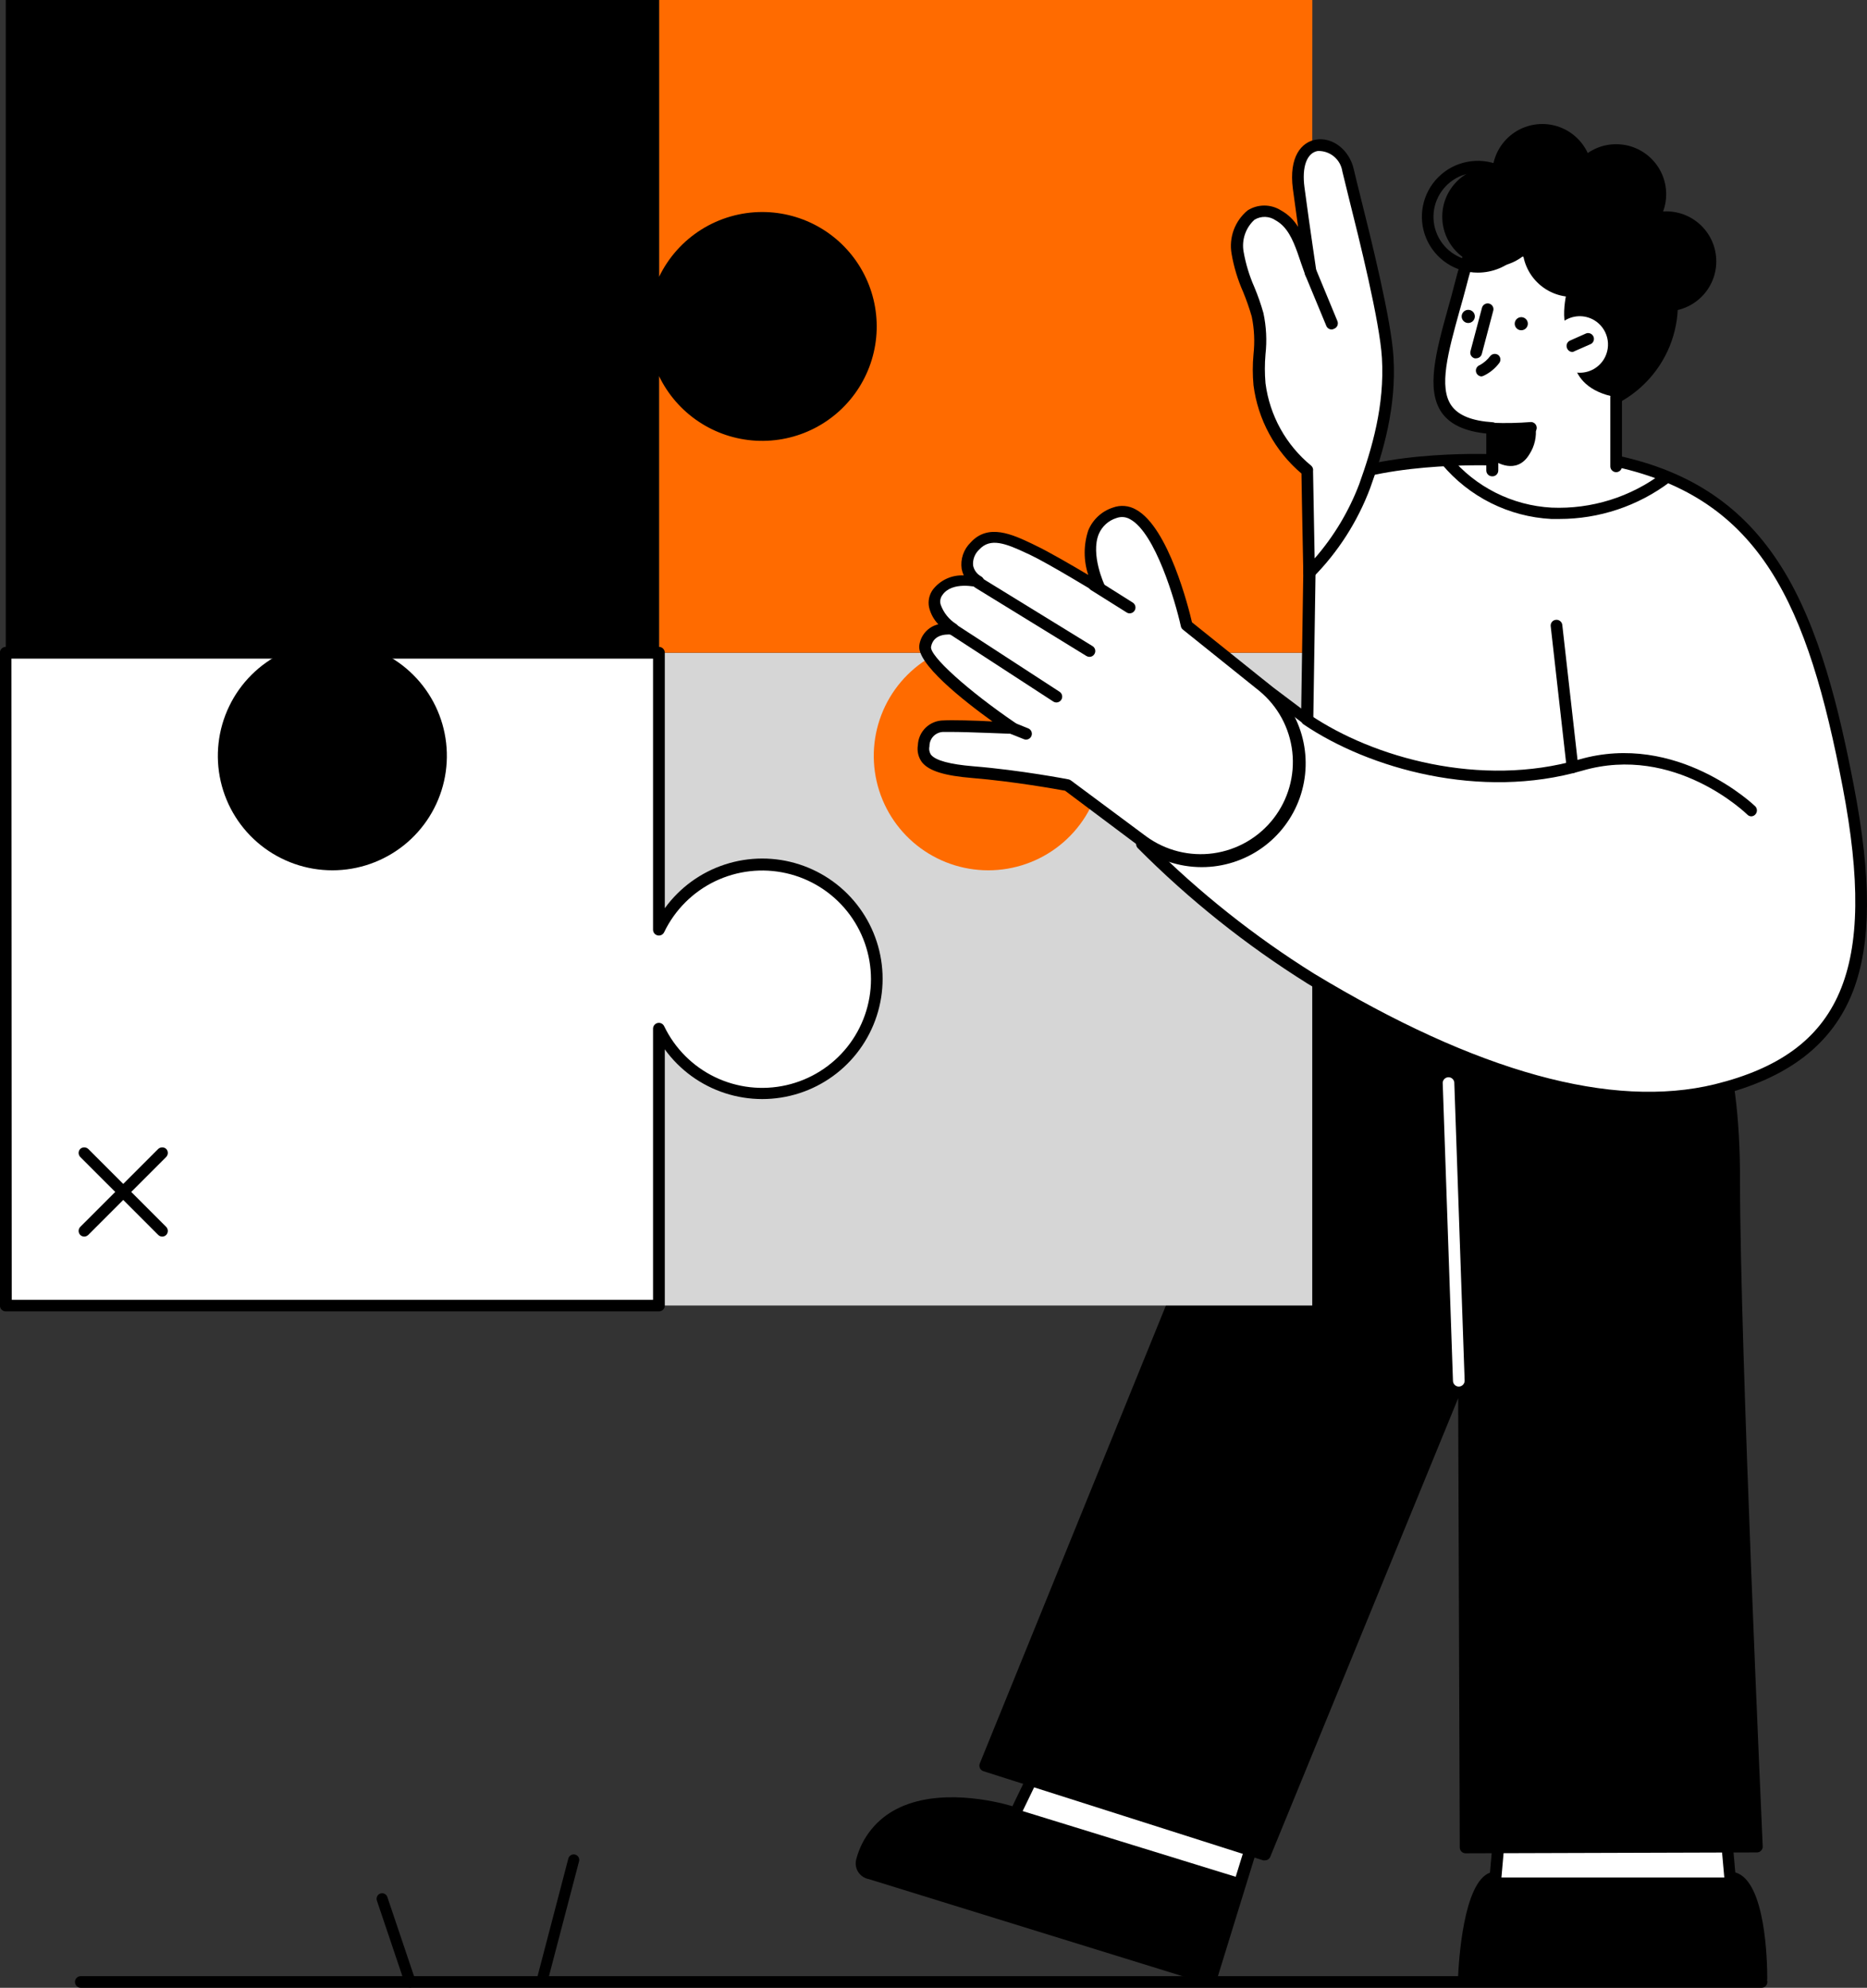 <?xml version="1.0" encoding="UTF-8"?> <svg xmlns="http://www.w3.org/2000/svg" width="140" height="149" viewBox="0 0 140 149" fill="none"><rect x="0" y="0" width="140" height="149" fill="#333333" stroke="none"/><g clip-path="url(#clip0_5588_12788)"><path d="M132.09 148.288C132.09 148.288 132.09 140.722 129.723 140.722L129.387 136.927H112.489L112.153 140.722C110.08 140.722 109.756 148.288 109.756 148.288H132.09Z" fill="white"></path><path d="M129.723 140.734H112.142C110.068 140.734 109.745 148.3 109.745 148.3H132.066C132.066 148.3 132.09 140.734 129.723 140.734Z" fill="black"></path><path d="M94.416 136.478L90.76 148.3L65.251 140.441C65.139 140.422 65.033 140.379 64.939 140.316C64.845 140.253 64.765 140.17 64.706 140.074C64.646 139.978 64.608 139.87 64.594 139.758C64.579 139.645 64.589 139.531 64.622 139.423C66.647 132.749 76.121 135.915 76.121 135.915L78.266 131.486L94.416 136.478Z" fill="white"></path><path d="M90.761 148.737H90.635L65.149 140.854C64.98 140.823 64.82 140.756 64.679 140.658C64.538 140.56 64.42 140.433 64.332 140.286C64.245 140.138 64.19 139.974 64.172 139.803C64.154 139.633 64.172 139.46 64.226 139.297C64.441 138.507 64.818 137.771 65.334 137.135C65.85 136.499 66.493 135.977 67.223 135.604C70.351 133.988 74.635 135.006 75.918 135.389L77.895 131.295C77.942 131.202 78.019 131.128 78.114 131.086C78.21 131.045 78.317 131.038 78.416 131.067L94.596 136.059C94.651 136.076 94.703 136.104 94.747 136.141C94.791 136.178 94.828 136.223 94.855 136.275C94.882 136.326 94.898 136.382 94.903 136.439C94.908 136.497 94.901 136.555 94.883 136.61L91.234 148.431C91.203 148.529 91.138 148.613 91.052 148.669C90.966 148.724 90.863 148.748 90.761 148.737ZM71.327 135.604C70.039 135.566 68.76 135.832 67.594 136.382C66.972 136.705 66.423 137.153 65.983 137.698C65.542 138.243 65.22 138.873 65.035 139.549C64.952 139.842 65.215 139.968 65.377 140.022L90.473 147.755L93.871 136.765L78.494 132.013L76.517 136.101C76.47 136.197 76.39 136.272 76.293 136.314C76.195 136.356 76.085 136.361 75.984 136.328C74.474 135.868 72.906 135.624 71.327 135.604Z" fill="black"></path><path d="M90.76 148.288L65.251 140.429C65.139 140.41 65.033 140.367 64.939 140.304C64.845 140.241 64.765 140.158 64.706 140.062C64.646 139.966 64.608 139.858 64.594 139.746C64.579 139.633 64.589 139.519 64.622 139.411C66.647 132.737 76.121 135.903 76.121 135.903L76.259 135.622L93.073 140.806L90.76 148.288Z" fill="black"></path><path d="M131.755 138.465C131.755 138.465 130.023 101.019 130.047 88.527C130.047 82.859 129.358 73.899 124.234 71.612L97.934 72.456L73.886 132.312L94.86 138.998L109.781 102.582L109.912 138.453L131.755 138.465Z" fill="black"></path><path d="M94.854 139.447C94.81 139.456 94.765 139.456 94.722 139.447L73.748 132.767C73.689 132.749 73.634 132.718 73.588 132.677C73.541 132.636 73.503 132.585 73.478 132.529C73.452 132.472 73.439 132.411 73.439 132.348C73.44 132.286 73.453 132.225 73.479 132.168L97.814 72.312C97.845 72.234 97.898 72.166 97.968 72.117C98.037 72.068 98.119 72.04 98.203 72.037L124.216 71.193C124.282 71.193 124.347 71.205 124.408 71.229C128.459 73.025 130.502 78.866 130.478 88.551C130.478 100.87 132.168 138.022 132.18 138.399C132.184 138.458 132.175 138.516 132.154 138.571C132.134 138.626 132.101 138.675 132.06 138.717C132.021 138.761 131.973 138.796 131.92 138.82C131.866 138.843 131.807 138.855 131.749 138.854L109.9 138.92C109.784 138.92 109.673 138.874 109.591 138.792C109.509 138.71 109.463 138.599 109.463 138.483L109.343 104.808L95.249 139.189C95.215 139.266 95.16 139.331 95.09 139.377C95.019 139.423 94.937 139.447 94.854 139.447ZM74.48 132.055L94.614 138.471L109.385 102.432C109.421 102.337 109.49 102.259 109.579 102.211C109.668 102.162 109.771 102.147 109.87 102.168C109.97 102.187 110.06 102.239 110.124 102.317C110.189 102.395 110.224 102.492 110.224 102.593L110.35 138.028L131.323 137.962C131.131 133.659 129.615 100.127 129.639 88.527C129.639 79.429 127.776 73.737 124.18 72.049L98.521 72.869L74.48 132.055Z" fill="black"></path><path d="M132.09 149H6.058C5.942 149 5.831 148.954 5.749 148.872C5.667 148.79 5.621 148.679 5.621 148.563C5.621 148.447 5.667 148.336 5.749 148.254C5.831 148.172 5.942 148.126 6.058 148.126H132.09C132.147 148.126 132.204 148.138 132.257 148.159C132.31 148.181 132.359 148.214 132.399 148.254C132.44 148.295 132.472 148.343 132.494 148.396C132.516 148.449 132.527 148.506 132.527 148.563C132.527 148.621 132.516 148.677 132.494 148.73C132.472 148.783 132.44 148.832 132.399 148.872C132.359 148.913 132.31 148.945 132.257 148.967C132.204 148.989 132.147 149 132.09 149Z" fill="black"></path><path d="M30.759 148.982C30.672 148.981 30.587 148.952 30.516 148.901C30.445 148.849 30.392 148.777 30.364 148.695L28.26 142.458C28.243 142.406 28.236 142.352 28.24 142.298C28.244 142.243 28.258 142.19 28.282 142.142C28.306 142.093 28.34 142.05 28.381 142.014C28.422 141.978 28.469 141.951 28.521 141.934C28.573 141.917 28.627 141.91 28.681 141.913C28.735 141.917 28.788 141.931 28.837 141.956C28.886 141.98 28.929 142.013 28.965 142.054C29.001 142.095 29.028 142.143 29.045 142.194L31.149 148.431C31.167 148.483 31.176 148.537 31.173 148.592C31.17 148.647 31.156 148.7 31.132 148.749C31.108 148.799 31.074 148.842 31.033 148.878C30.991 148.914 30.943 148.941 30.891 148.958C30.848 148.972 30.804 148.98 30.759 148.982Z" fill="black"></path><path d="M40.688 148.695C40.655 148.7 40.62 148.7 40.587 148.695C40.534 148.681 40.484 148.658 40.441 148.625C40.398 148.593 40.361 148.552 40.334 148.505C40.306 148.458 40.289 148.406 40.282 148.353C40.275 148.299 40.279 148.244 40.293 148.192L42.618 139.309C42.632 139.256 42.656 139.207 42.689 139.163C42.723 139.12 42.764 139.084 42.811 139.056C42.859 139.029 42.911 139.012 42.965 139.005C43.02 138.998 43.075 139.001 43.127 139.016C43.18 139.029 43.23 139.053 43.273 139.085C43.316 139.118 43.353 139.159 43.38 139.206C43.407 139.252 43.425 139.304 43.432 139.358C43.439 139.412 43.435 139.466 43.421 139.519L41.09 148.413C41.063 148.497 41.009 148.57 40.936 148.621C40.864 148.672 40.777 148.698 40.688 148.695Z" fill="black"></path><path d="M109.391 103.934C109.277 103.934 109.167 103.89 109.086 103.811C109.004 103.731 108.957 103.623 108.953 103.509L108.186 81.249C108.177 81.188 108.181 81.126 108.198 81.067C108.215 81.007 108.244 80.952 108.283 80.905C108.322 80.858 108.371 80.82 108.427 80.793C108.482 80.766 108.543 80.75 108.604 80.748C108.666 80.746 108.727 80.757 108.784 80.78C108.841 80.803 108.892 80.838 108.935 80.883C108.978 80.927 109.01 80.98 109.031 81.038C109.052 81.096 109.06 81.157 109.055 81.219L109.828 103.479C109.832 103.596 109.789 103.709 109.709 103.794C109.629 103.879 109.519 103.93 109.403 103.934H109.391Z" fill="white"></path><path d="M98.401 48.932H49.419V97.859H98.401V48.932Z" fill="#D6D6D6"></path><path d="M98.407 0H49.419V48.926H70.393C68.638 49.768 67.221 51.179 66.375 52.93C65.529 54.681 65.303 56.667 65.735 58.562C66.167 60.458 67.23 62.151 68.752 63.364C70.273 64.576 72.162 65.237 74.108 65.237C76.054 65.237 77.943 64.576 79.464 63.364C80.986 62.151 82.049 60.458 82.481 58.562C82.913 56.667 82.687 54.681 81.841 52.93C80.995 51.179 79.578 49.768 77.823 48.926H98.383L98.407 0Z" fill="#FF6B00"></path><path d="M57.161 64.818C55.543 64.818 53.958 65.275 52.588 66.136C51.218 66.997 50.12 68.227 49.419 69.685V48.926H0.432V97.853H49.413V77.107C50.078 78.489 51.101 79.668 52.376 80.522C53.651 81.375 55.132 81.872 56.665 81.959C58.197 82.047 59.725 81.722 61.09 81.02C62.454 80.317 63.605 79.262 64.423 77.964C65.24 76.666 65.695 75.174 65.739 73.641C65.782 72.108 65.414 70.592 64.672 69.249C63.93 67.907 62.842 66.788 61.52 66.009C60.198 65.23 58.691 64.818 57.156 64.818H57.161Z" fill="white"></path><path d="M49.419 98.296H0.432C0.374 98.297 0.317 98.286 0.263 98.264C0.21 98.243 0.161 98.21 0.12 98.17C0.08 98.129 0.047 98.08 0.026 98.027C0.004 97.974 -0.007 97.916 -0.006 97.859V48.926C-0.006 48.811 0.04 48.699 0.122 48.617C0.204 48.535 0.316 48.489 0.432 48.489H49.413C49.529 48.489 49.641 48.535 49.723 48.617C49.805 48.699 49.851 48.811 49.851 48.926V68.08C50.969 66.538 52.548 65.389 54.361 64.799C56.174 64.208 58.128 64.206 59.942 64.794C61.756 65.381 63.337 66.527 64.458 68.068C65.58 69.608 66.184 71.464 66.184 73.369C66.184 75.273 65.58 77.129 64.458 78.67C63.337 80.21 61.756 81.356 59.942 81.944C58.128 82.531 56.174 82.529 54.361 81.939C52.548 81.348 50.969 80.2 49.851 78.657V97.811C49.858 97.872 49.851 97.933 49.833 97.992C49.814 98.05 49.784 98.103 49.743 98.149C49.702 98.195 49.652 98.231 49.597 98.257C49.541 98.282 49.48 98.295 49.419 98.296ZM0.881 97.428H48.97V77.107C48.97 77.008 49.004 76.911 49.066 76.834C49.129 76.757 49.215 76.703 49.312 76.681C49.409 76.66 49.51 76.672 49.6 76.715C49.689 76.759 49.76 76.832 49.803 76.921C50.602 78.586 51.944 79.931 53.609 80.734C55.274 81.537 57.162 81.752 58.965 81.342C60.768 80.933 62.378 79.924 63.531 78.481C64.684 77.037 65.312 75.245 65.312 73.399C65.312 71.552 64.684 69.76 63.531 68.317C62.378 66.874 60.768 65.864 58.965 65.455C57.162 65.046 55.274 65.26 53.609 66.063C51.944 66.867 50.602 68.211 49.803 69.876C49.76 69.966 49.688 70.039 49.598 70.083C49.508 70.126 49.406 70.138 49.309 70.115C49.212 70.093 49.125 70.038 49.063 69.96C49.002 69.881 48.969 69.784 48.97 69.685V49.369H0.857L0.881 97.428Z" fill="black"></path><path d="M57.161 15.892C55.543 15.892 53.958 16.349 52.588 17.209C51.218 18.07 50.12 19.301 49.419 20.758V0H0.432V48.926H21.207C19.452 49.768 18.036 51.179 17.19 52.93C16.343 54.681 16.118 56.667 16.549 58.562C16.981 60.458 18.045 62.151 19.566 63.364C21.088 64.576 22.976 65.237 24.923 65.237C26.869 65.237 28.757 64.576 30.279 63.364C31.8 62.151 32.864 60.458 33.295 58.562C33.727 56.667 33.502 54.681 32.656 52.93C31.809 51.179 30.393 49.768 28.638 48.926H49.413V28.18C50.078 29.563 51.101 30.742 52.376 31.595C53.651 32.449 55.132 32.945 56.665 33.033C58.197 33.12 59.725 32.796 61.09 32.093C62.454 31.391 63.605 30.335 64.423 29.038C65.24 27.74 65.695 26.247 65.739 24.714C65.782 23.182 65.414 21.665 64.672 20.323C63.93 18.981 62.842 17.862 61.52 17.082C60.198 16.303 58.691 15.892 57.156 15.892H57.161Z" fill="black"></path><path d="M97.999 53.942L98.257 36.931C102.482 34.07 111.896 34.459 111.896 34.459L121.19 34.555C132.623 37.057 136.021 45.664 138.568 58.928C141.025 71.666 139.317 79.076 128.686 81.674C119.356 83.972 107.911 79.142 98.281 73.324C93.683 70.452 89.434 67.058 85.619 63.208L94.188 51.057L97.999 53.942Z" fill="white"></path><path d="M116.923 38.901H116.324C114.749 38.818 113.208 38.411 111.798 37.707C110.388 37.002 109.138 36.015 108.126 34.806C108.057 34.72 108.023 34.61 108.03 34.499C108.038 34.388 108.087 34.284 108.168 34.208C108.254 34.136 108.365 34.1 108.476 34.108C108.588 34.115 108.693 34.166 108.768 34.25C109.702 35.368 110.856 36.283 112.159 36.937C113.462 37.591 114.886 37.97 116.342 38.051C119.342 38.179 122.293 37.256 124.683 35.441C124.729 35.403 124.782 35.375 124.839 35.358C124.896 35.342 124.956 35.337 125.015 35.344C125.074 35.351 125.13 35.37 125.182 35.4C125.233 35.429 125.278 35.469 125.313 35.517C125.349 35.564 125.374 35.619 125.388 35.676C125.402 35.734 125.403 35.794 125.393 35.852C125.383 35.911 125.361 35.966 125.329 36.016C125.296 36.066 125.254 36.108 125.205 36.141C122.818 37.935 119.91 38.904 116.923 38.901Z" fill="black"></path><path d="M12.177 92.693C12.119 92.694 12.062 92.683 12.008 92.662C11.955 92.64 11.906 92.608 11.865 92.568L6.016 86.72C5.939 86.639 5.896 86.532 5.896 86.42C5.896 86.309 5.939 86.201 6.016 86.121C6.098 86.046 6.205 86.005 6.316 86.005C6.427 86.005 6.534 86.046 6.616 86.121L12.464 91.969C12.542 92.049 12.585 92.157 12.585 92.268C12.585 92.38 12.542 92.487 12.464 92.568C12.387 92.644 12.285 92.688 12.177 92.693Z" fill="black"></path><path d="M6.322 92.693C6.208 92.693 6.098 92.648 6.016 92.568C5.939 92.487 5.896 92.38 5.896 92.268C5.896 92.157 5.939 92.049 6.016 91.969L11.865 86.121C11.947 86.046 12.054 86.005 12.165 86.005C12.276 86.005 12.383 86.046 12.464 86.121C12.542 86.201 12.585 86.309 12.585 86.42C12.585 86.532 12.542 86.639 12.464 86.72L6.616 92.568C6.537 92.644 6.432 92.689 6.322 92.693Z" fill="black"></path><path d="M123.629 82.721C116.54 82.721 107.976 79.728 98.071 73.743C93.442 70.851 89.161 67.437 85.313 63.567C85.244 63.494 85.202 63.4 85.194 63.299C85.186 63.199 85.214 63.099 85.271 63.017L93.84 50.866C93.875 50.818 93.919 50.778 93.969 50.747C94.02 50.716 94.076 50.695 94.134 50.686C94.192 50.678 94.251 50.68 94.307 50.695C94.364 50.709 94.417 50.735 94.464 50.77L97.574 53.11L97.819 36.949C97.823 36.88 97.841 36.812 97.875 36.751C97.908 36.69 97.955 36.637 98.011 36.596C102.308 33.687 111.524 34.028 111.913 34.046L121.196 34.148H121.286C126.852 35.345 130.765 38.015 133.582 42.492C136.464 47.059 137.938 53.332 139.005 58.862C140.347 65.8 140.329 70.696 138.957 74.281C137.423 78.262 134.103 80.83 128.77 82.141C127.085 82.537 125.359 82.732 123.629 82.721ZM86.2 63.184C89.925 66.899 94.058 70.182 98.52 72.971C110.769 80.375 120.89 83.146 128.59 81.273C138.106 78.926 140.791 72.689 138.178 59.006C135.565 45.323 132.036 37.386 121.172 34.992L111.919 34.89C111.818 34.89 102.865 34.561 98.736 37.171L98.479 53.93C98.475 54.01 98.451 54.088 98.408 54.155C98.365 54.223 98.304 54.277 98.233 54.313C98.16 54.349 98.08 54.363 97.999 54.356C97.919 54.348 97.842 54.319 97.777 54.272L94.338 51.686L86.2 63.184Z" fill="black"></path><path d="M123.357 28.726C126.643 25.445 126.643 20.123 123.357 16.842C120.072 13.56 114.744 13.56 111.459 16.842C108.173 20.123 108.173 25.445 111.459 28.726C114.744 32.008 120.071 32.008 123.357 28.726Z" fill="black"></path><path d="M121.19 35.405V29.773C116.995 29.006 118.026 25.475 118.026 25.475C116.827 24.541 117.367 22.147 117.732 20.932C117.76 20.843 117.768 20.749 117.756 20.656C117.744 20.564 117.712 20.475 117.663 20.396C117.613 20.317 117.547 20.25 117.469 20.198C117.391 20.147 117.303 20.114 117.211 20.1C113.651 19.501 110.751 17.023 109.936 19.86C109.756 20.459 109.726 20.573 109.523 21.345C107.994 27.169 105.987 31.724 111.919 32.119V35.291L121.19 35.405Z" fill="white"></path><path d="M111.889 35.704C111.773 35.704 111.662 35.658 111.58 35.576C111.498 35.494 111.452 35.383 111.452 35.267V32.496C109.834 32.328 108.737 31.814 108.108 30.928C106.91 29.204 107.671 26.367 108.588 23.087C108.755 22.488 108.929 21.854 109.091 21.219C109.253 20.585 109.313 20.411 109.42 20.022L109.51 19.705C109.594 19.435 110.026 18.095 110.745 17.735C110.797 17.707 110.854 17.69 110.913 17.684C110.972 17.679 111.031 17.686 111.087 17.704C111.144 17.723 111.195 17.753 111.239 17.792C111.284 17.831 111.319 17.879 111.344 17.933C111.372 17.985 111.389 18.041 111.394 18.1C111.4 18.158 111.393 18.217 111.375 18.273C111.357 18.329 111.328 18.38 111.29 18.425C111.252 18.469 111.205 18.506 111.152 18.532C110.766 18.929 110.495 19.423 110.367 19.962L110.277 20.273C110.17 20.639 110.116 20.818 109.96 21.434C109.804 22.051 109.612 22.703 109.444 23.308C108.593 26.379 107.856 29.03 108.845 30.413C109.367 31.143 110.379 31.55 111.943 31.652C112.054 31.661 112.156 31.711 112.232 31.792C112.307 31.872 112.35 31.979 112.351 32.089V35.261C112.352 35.321 112.34 35.381 112.317 35.436C112.294 35.492 112.26 35.541 112.216 35.583C112.173 35.625 112.122 35.657 112.065 35.678C112.009 35.699 111.949 35.708 111.889 35.704Z" fill="black"></path><path d="M121.19 35.393C121.074 35.393 120.963 35.347 120.881 35.265C120.799 35.183 120.752 35.072 120.752 34.956V29.773C120.752 29.657 120.799 29.546 120.881 29.463C120.963 29.382 121.074 29.336 121.19 29.336C121.306 29.336 121.417 29.382 121.499 29.463C121.581 29.546 121.627 29.657 121.627 29.773V34.974C121.623 35.087 121.575 35.193 121.493 35.271C121.411 35.349 121.303 35.393 121.19 35.393Z" fill="black"></path><path d="M110.691 26.858C110.653 26.864 110.615 26.864 110.577 26.858C110.465 26.828 110.37 26.755 110.311 26.655C110.253 26.556 110.236 26.437 110.266 26.325L111.129 23.069C111.159 22.956 111.233 22.861 111.334 22.802C111.435 22.744 111.555 22.728 111.668 22.757C111.723 22.772 111.775 22.797 111.82 22.832C111.866 22.867 111.904 22.91 111.932 22.96C111.961 23.009 111.979 23.064 111.986 23.121C111.993 23.177 111.989 23.235 111.973 23.29L111.111 26.552C111.082 26.641 111.025 26.718 110.95 26.773C110.875 26.827 110.784 26.857 110.691 26.858Z" fill="black"></path><path d="M110.59 23.787C110.57 23.917 110.5 24.034 110.395 24.113C110.289 24.191 110.156 24.225 110.026 24.206C109.962 24.196 109.9 24.174 109.845 24.141C109.789 24.108 109.741 24.064 109.702 24.012C109.663 23.96 109.635 23.901 109.619 23.838C109.604 23.776 109.6 23.71 109.61 23.646C109.619 23.582 109.641 23.52 109.674 23.465C109.708 23.409 109.752 23.361 109.804 23.322C109.856 23.284 109.915 23.256 109.978 23.24C110.041 23.224 110.106 23.221 110.17 23.23C110.234 23.239 110.296 23.26 110.352 23.293C110.408 23.326 110.457 23.369 110.496 23.421C110.535 23.473 110.563 23.532 110.579 23.595C110.595 23.657 110.599 23.723 110.59 23.787Z" fill="black"></path><path d="M120.279 26.911C120.064 27.271 119.746 27.558 119.367 27.737C118.988 27.916 118.564 27.979 118.149 27.917C117.734 27.856 117.347 27.673 117.036 27.392C116.725 27.11 116.505 26.744 116.403 26.337C116.301 25.931 116.321 25.503 116.462 25.109C116.603 24.714 116.858 24.37 117.195 24.121C117.532 23.871 117.935 23.726 118.354 23.705C118.772 23.684 119.188 23.788 119.548 24.002C120.031 24.292 120.378 24.761 120.515 25.306C120.652 25.851 120.567 26.428 120.279 26.911Z" fill="white"></path><path d="M117.918 26.385C117.833 26.384 117.75 26.359 117.678 26.312C117.607 26.265 117.551 26.199 117.516 26.121C117.49 26.067 117.475 26.009 117.472 25.948C117.469 25.889 117.478 25.828 117.5 25.772C117.521 25.716 117.554 25.665 117.596 25.622C117.638 25.579 117.688 25.545 117.744 25.523L118.943 24.99C119.046 24.954 119.16 24.958 119.26 25.002C119.361 25.045 119.442 25.125 119.486 25.226C119.531 25.326 119.536 25.439 119.501 25.543C119.466 25.647 119.393 25.733 119.296 25.786L118.068 26.325C118.022 26.354 117.971 26.374 117.918 26.385Z" fill="black"></path><path d="M114.562 24.331C114.553 24.396 114.532 24.457 114.499 24.513C114.466 24.569 114.423 24.618 114.371 24.657C114.319 24.696 114.26 24.724 114.197 24.74C114.134 24.756 114.069 24.76 114.005 24.75C113.909 24.737 113.819 24.695 113.747 24.63C113.675 24.565 113.623 24.48 113.599 24.387C113.575 24.293 113.58 24.194 113.612 24.102C113.644 24.011 113.702 23.931 113.78 23.873C113.857 23.814 113.95 23.78 114.047 23.775C114.144 23.769 114.24 23.792 114.324 23.841C114.408 23.891 114.475 23.963 114.518 24.05C114.56 24.138 114.575 24.235 114.562 24.331Z" fill="black"></path><path d="M104.063 26.81C103.854 23.344 101.523 14.683 101.067 12.761C100.468 10.229 96.801 9.822 97.37 14.108C97.801 17.4 98.275 20.489 98.275 20.489C98.071 19.89 97.867 19.34 97.676 18.771C97.31 17.753 96.855 16.688 95.878 16.155C93.793 15.042 92.57 17.119 92.822 18.974C93.043 20.608 93.906 22.045 94.32 23.619C94.775 25.349 94.26 27.073 94.47 28.821C94.798 31.357 96.084 33.672 98.065 35.291C98.065 35.321 98.209 42.947 98.209 42.947C100.027 41.091 101.443 38.88 102.368 36.452C103.284 33.789 104.279 30.479 104.063 26.81Z" fill="white"></path><path d="M98.167 43.384C98.109 43.384 98.052 43.372 97.999 43.348C97.921 43.315 97.853 43.261 97.806 43.191C97.758 43.12 97.731 43.038 97.73 42.953C97.628 37.769 97.598 36.075 97.592 35.495C95.608 33.813 94.326 31.452 93.996 28.875C93.924 28.104 93.924 27.329 93.996 26.558C94.1 25.615 94.056 24.662 93.865 23.733C93.683 23.103 93.467 22.484 93.217 21.878C92.814 20.969 92.523 20.014 92.354 19.034C92.247 18.433 92.302 17.814 92.512 17.241C92.723 16.668 93.082 16.161 93.553 15.772C93.927 15.534 94.362 15.408 94.805 15.408C95.249 15.408 95.683 15.534 96.058 15.772C96.588 16.064 97.031 16.492 97.34 17.011C97.22 16.131 97.082 15.162 96.951 14.174C96.627 11.72 97.616 10.654 98.652 10.469C99.905 10.241 101.181 11.229 101.511 12.672C101.595 13.049 101.762 13.707 101.966 14.533C102.793 17.837 104.333 23.978 104.495 26.786C104.717 30.521 103.734 33.843 102.739 36.602C101.798 39.099 100.343 41.371 98.467 43.27C98.385 43.345 98.278 43.386 98.167 43.384ZM98.461 35.309C98.461 35.555 98.539 39.451 98.581 41.858C100.013 40.218 101.143 38.337 101.918 36.303C102.877 33.627 103.836 30.407 103.626 26.834C103.464 24.104 101.942 18.011 101.121 14.737C100.912 13.905 100.75 13.246 100.66 12.857C100.596 12.417 100.372 12.017 100.03 11.732C99.688 11.448 99.253 11.301 98.808 11.319C97.993 11.463 97.61 12.516 97.82 14.054C98.251 17.299 98.724 20.393 98.724 20.423C98.736 20.528 98.709 20.633 98.65 20.72C98.59 20.806 98.501 20.868 98.398 20.895C98.296 20.921 98.188 20.909 98.094 20.862C98 20.815 97.926 20.736 97.885 20.638C97.676 20.04 97.472 19.483 97.286 18.915C96.939 17.969 96.531 16.999 95.662 16.52C95.43 16.358 95.155 16.268 94.872 16.259C94.589 16.25 94.31 16.325 94.068 16.472C93.741 16.77 93.495 17.146 93.353 17.565C93.21 17.983 93.176 18.431 93.253 18.867C93.413 19.778 93.683 20.666 94.056 21.512C94.323 22.148 94.551 22.8 94.739 23.464C94.957 24.48 95.01 25.525 94.895 26.558C94.832 27.279 94.832 28.004 94.895 28.725C95.207 31.147 96.433 33.359 98.323 34.908C98.379 34.958 98.42 35.02 98.445 35.091C98.469 35.161 98.474 35.236 98.461 35.309Z" fill="black"></path><path d="M99.863 24.697C99.776 24.698 99.69 24.673 99.618 24.625C99.545 24.577 99.488 24.508 99.456 24.427L97.891 20.656C97.865 20.602 97.85 20.543 97.847 20.483C97.845 20.422 97.855 20.362 97.877 20.306C97.899 20.25 97.932 20.199 97.975 20.156C98.018 20.113 98.069 20.08 98.125 20.058C98.18 20.032 98.239 20.018 98.299 20.016C98.359 20.014 98.419 20.024 98.475 20.046C98.531 20.068 98.582 20.101 98.625 20.143C98.668 20.185 98.702 20.236 98.725 20.291L100.288 24.068C100.332 24.175 100.332 24.294 100.289 24.401C100.245 24.507 100.161 24.592 100.055 24.637C99.996 24.672 99.931 24.692 99.863 24.697Z" fill="black"></path><path d="M112.675 32.562C112.363 32.562 112.076 32.562 111.848 32.562C111.733 32.548 111.627 32.49 111.556 32.399C111.484 32.308 111.451 32.192 111.464 32.077C111.47 32.02 111.487 31.965 111.515 31.915C111.542 31.865 111.579 31.821 111.624 31.785C111.669 31.75 111.72 31.723 111.775 31.708C111.83 31.692 111.887 31.687 111.944 31.694C112.897 31.73 113.851 31.71 114.802 31.634C114.911 31.636 115.016 31.678 115.096 31.753C115.175 31.827 115.224 31.929 115.232 32.038C115.241 32.147 115.208 32.255 115.14 32.341C115.073 32.426 114.976 32.484 114.868 32.502C114.802 32.478 113.634 32.562 112.675 32.562Z" fill="black"></path><path d="M112.093 34.561C112.093 34.561 113.717 35.674 114.688 34.046C115.077 33.443 115.24 32.723 115.149 32.011L111.896 32.071L112.093 34.561Z" fill="black"></path><path d="M111.099 28.216C110.996 28.214 110.898 28.175 110.821 28.108C110.744 28.04 110.693 27.948 110.677 27.846C110.661 27.745 110.682 27.641 110.735 27.554C110.788 27.466 110.87 27.4 110.967 27.366C111.274 27.197 111.541 26.964 111.752 26.684C111.824 26.599 111.926 26.544 112.037 26.53C112.148 26.517 112.261 26.546 112.351 26.612C112.438 26.683 112.494 26.785 112.507 26.897C112.52 27.008 112.49 27.121 112.423 27.211C112.11 27.628 111.698 27.961 111.224 28.18L111.099 28.216Z" fill="black"></path><path d="M111.902 19.992C113.973 19.992 115.653 18.314 115.653 16.245C115.653 14.176 113.973 12.498 111.902 12.498C109.83 12.498 108.15 14.176 108.15 16.245C108.15 18.314 109.83 19.992 111.902 19.992Z" fill="black"></path><path d="M110.817 20.435C109.988 20.435 109.177 20.189 108.487 19.729C107.797 19.268 107.259 18.614 106.942 17.848C106.624 17.083 106.541 16.24 106.703 15.428C106.865 14.615 107.265 13.868 107.851 13.282C108.438 12.696 109.185 12.297 109.999 12.136C110.813 11.974 111.656 12.057 112.422 12.374C113.189 12.691 113.844 13.228 114.305 13.917C114.766 14.606 115.012 15.416 115.012 16.245C115.012 17.356 114.57 18.422 113.783 19.208C112.997 19.994 111.93 20.435 110.817 20.435ZM110.817 12.935C110.16 12.934 109.517 13.127 108.971 13.491C108.424 13.855 107.997 14.373 107.745 14.979C107.493 15.585 107.427 16.253 107.555 16.896C107.683 17.54 107.999 18.132 108.464 18.596C108.928 19.06 109.52 19.376 110.165 19.504C110.81 19.631 111.478 19.565 112.084 19.313C112.691 19.062 113.21 18.636 113.574 18.09C113.938 17.543 114.132 16.901 114.131 16.245C114.129 15.368 113.78 14.527 113.159 13.906C112.538 13.286 111.696 12.937 110.817 12.935Z" fill="black"></path><path d="M117.918 22.255C119.99 22.255 121.669 20.577 121.669 18.508C121.669 16.438 119.99 14.761 117.918 14.761C115.846 14.761 114.167 16.438 114.167 18.508C114.167 20.577 115.846 22.255 117.918 22.255Z" fill="black"></path><path d="M115.653 16.79C117.725 16.79 119.404 15.112 119.404 13.043C119.404 10.973 117.725 9.296 115.653 9.296C113.581 9.296 111.902 10.973 111.902 13.043C111.902 15.112 113.581 16.79 115.653 16.79Z" fill="black"></path><path d="M121.19 18.304C123.261 18.304 124.941 16.627 124.941 14.557C124.941 12.488 123.261 10.81 121.19 10.81C119.118 10.81 117.438 12.488 117.438 14.557C117.438 16.627 119.118 18.304 121.19 18.304Z" fill="black"></path><path d="M124.947 23.338C127.019 23.338 128.698 21.66 128.698 19.591C128.698 17.522 127.019 15.844 124.947 15.844C122.875 15.844 121.196 17.522 121.196 19.591C121.196 21.66 122.875 23.338 124.947 23.338Z" fill="black"></path><path d="M131.329 61.191C131.272 61.191 131.215 61.179 131.163 61.157C131.11 61.134 131.063 61.101 131.024 61.059C130.97 61.011 125.595 55.75 118.655 57.767C111.021 59.982 102.656 57.623 97.754 54.301C97.66 54.237 97.594 54.138 97.572 54.027C97.55 53.915 97.572 53.799 97.634 53.703C97.7 53.61 97.798 53.546 97.91 53.523C98.021 53.501 98.137 53.523 98.233 53.583C102.967 56.791 111.039 59.066 118.398 56.935C125.756 54.804 131.581 60.395 131.629 60.449C131.704 60.53 131.745 60.637 131.745 60.748C131.745 60.859 131.704 60.966 131.629 61.047C131.591 61.09 131.545 61.125 131.494 61.15C131.442 61.175 131.386 61.189 131.329 61.191Z" fill="black"></path><path d="M117.918 57.953C117.81 57.952 117.706 57.912 117.626 57.841C117.545 57.769 117.494 57.671 117.481 57.564L116.282 46.939C116.276 46.883 116.28 46.825 116.296 46.77C116.312 46.716 116.338 46.664 116.374 46.62C116.409 46.575 116.454 46.538 116.504 46.511C116.554 46.484 116.609 46.466 116.666 46.461C116.781 46.447 116.897 46.48 116.988 46.552C117.079 46.623 117.138 46.728 117.151 46.844L118.35 57.462C118.363 57.577 118.33 57.693 118.258 57.784C118.186 57.875 118.081 57.933 117.966 57.947L117.918 57.953Z" fill="black"></path><path d="M132.09 148.737H109.768C109.651 148.736 109.539 148.688 109.456 148.605C109.373 148.518 109.328 148.402 109.331 148.282C109.385 147.031 109.726 141.099 111.728 140.369L112.033 136.903C112.042 136.794 112.093 136.693 112.174 136.619C112.255 136.546 112.361 136.506 112.471 136.508H129.381C129.49 136.508 129.596 136.548 129.677 136.621C129.757 136.694 129.808 136.795 129.819 136.903L130.124 140.351C132.401 140.991 132.521 147.037 132.521 148.3C132.522 148.357 132.511 148.414 132.49 148.467C132.469 148.52 132.437 148.568 132.397 148.608C132.357 148.649 132.309 148.681 132.256 148.703C132.203 148.725 132.147 148.737 132.09 148.737ZM110.23 147.863H131.664C131.61 144.948 131.005 141.171 129.735 141.171C129.625 141.171 129.52 141.13 129.44 141.055C129.36 140.981 129.311 140.879 129.303 140.77L128.998 137.376H112.884L112.584 140.77C112.576 140.878 112.526 140.98 112.447 141.054C112.367 141.128 112.262 141.17 112.153 141.171C111.164 141.171 110.409 144.565 110.23 147.863Z" fill="black"></path><path d="M94.698 51.482L88.975 46.891C88.975 46.891 86.842 37.261 83.582 38.464C80.322 39.667 82.437 44.102 82.437 44.102C82.437 44.102 78.932 41.965 77.41 41.247C75.888 40.529 74.264 39.685 73.119 40.96C71.975 42.235 72.724 43.354 73.377 43.689C73.377 43.689 71.226 43.12 70.315 44.455C69.404 45.79 71.435 47.155 71.435 47.155C71.435 47.155 69.668 46.885 69.374 48.412C69.08 49.938 75.906 54.583 75.906 54.583C75.906 54.583 71.711 54.379 70.776 54.439C70.581 54.437 70.387 54.473 70.206 54.545C70.025 54.618 69.86 54.725 69.72 54.861C69.58 54.998 69.469 55.16 69.392 55.339C69.315 55.518 69.274 55.711 69.272 55.906C69.182 56.756 69.386 57.588 72.951 57.881C76.517 58.174 80.052 58.863 80.052 58.863L85.691 63.083C87.218 64.226 89.13 64.731 91.023 64.492C92.916 64.253 94.642 63.288 95.836 61.801C97.054 60.282 97.619 58.342 97.405 56.407C97.192 54.472 96.218 52.7 94.698 51.482Z" fill="white"></path><path d="M90.101 64.998C88.412 64.996 86.77 64.445 85.421 63.43L79.867 59.27C79.267 59.162 76.079 58.581 72.909 58.318C70.836 58.15 69.679 57.791 69.152 57.157C69.012 56.974 68.911 56.764 68.855 56.541C68.799 56.317 68.79 56.085 68.828 55.858C68.847 55.361 69.057 54.891 69.414 54.545C69.771 54.2 70.249 54.005 70.746 54.002C71.345 53.966 73.113 54.002 74.419 54.08C72.208 52.488 68.679 49.705 68.942 48.334C68.999 47.965 69.164 47.622 69.417 47.348C69.67 47.074 69.999 46.882 70.362 46.796C70.021 46.44 69.781 46 69.668 45.521C69.621 45.295 69.622 45.062 69.669 44.837C69.717 44.611 69.81 44.398 69.943 44.21C70.214 43.855 70.567 43.571 70.972 43.383C71.377 43.196 71.822 43.109 72.268 43.132C72.197 42.976 72.144 42.811 72.112 42.642C72.06 42.283 72.093 41.917 72.21 41.573C72.327 41.23 72.523 40.919 72.784 40.666C74.102 39.206 75.935 40.068 77.41 40.768L77.589 40.858C78.602 41.331 80.436 42.402 81.604 43.096C81.247 42.014 81.247 40.845 81.604 39.763C81.768 39.361 82.018 39 82.336 38.705C82.653 38.409 83.031 38.186 83.444 38.051C83.728 37.945 84.031 37.903 84.333 37.929C84.634 37.955 84.926 38.047 85.188 38.2C87.621 39.529 89.137 45.581 89.382 46.646L94.985 51.141C96.245 52.148 97.161 53.522 97.606 55.072C98.051 56.621 98.003 58.271 97.469 59.792C96.935 61.313 95.941 62.631 94.624 63.564C93.308 64.496 91.733 64.998 90.119 64.998H90.101ZM71.285 54.864C71.082 54.864 70.914 54.864 70.8 54.864C70.656 54.858 70.512 54.882 70.377 54.934C70.242 54.986 70.12 55.065 70.016 55.166C69.913 55.266 69.831 55.387 69.777 55.521C69.722 55.654 69.695 55.797 69.697 55.942C69.672 56.052 69.67 56.167 69.692 56.278C69.713 56.39 69.758 56.495 69.823 56.588C70.177 57.007 71.237 57.294 72.981 57.438C76.529 57.725 80.094 58.414 80.13 58.42C80.195 58.435 80.256 58.464 80.31 58.504L85.949 62.693C87.402 63.756 89.212 64.21 90.995 63.96C92.778 63.709 94.394 62.774 95.497 61.353C96.601 59.932 97.106 58.137 96.905 56.349C96.704 54.562 95.814 52.923 94.422 51.782L88.699 47.191C88.621 47.13 88.568 47.042 88.549 46.945C88.13 45.06 86.632 39.948 84.75 38.925C84.597 38.834 84.426 38.778 84.249 38.761C84.072 38.745 83.893 38.768 83.726 38.829C83.43 38.92 83.158 39.074 82.928 39.281C82.699 39.488 82.517 39.742 82.395 40.026C81.76 41.57 82.815 43.827 82.827 43.851C82.867 43.935 82.879 44.03 82.861 44.122C82.843 44.214 82.795 44.297 82.725 44.359C82.655 44.423 82.567 44.462 82.473 44.472C82.379 44.481 82.285 44.461 82.204 44.413C82.168 44.413 78.698 42.276 77.218 41.576L77.032 41.492C75.39 40.714 74.258 40.295 73.437 41.187C73.272 41.337 73.143 41.523 73.062 41.731C72.981 41.938 72.949 42.162 72.969 42.384C73.003 42.556 73.074 42.719 73.177 42.861C73.281 43.002 73.415 43.12 73.569 43.204C73.661 43.255 73.732 43.338 73.769 43.437C73.805 43.536 73.804 43.645 73.766 43.744C73.728 43.843 73.655 43.924 73.562 43.974C73.468 44.023 73.36 44.037 73.257 44.012C73.257 44.012 71.387 43.539 70.662 44.611C70.586 44.714 70.536 44.833 70.515 44.959C70.494 45.084 70.504 45.214 70.542 45.335C70.757 45.928 71.161 46.433 71.693 46.772C71.775 46.827 71.837 46.908 71.867 47.003C71.897 47.097 71.894 47.199 71.859 47.292C71.823 47.385 71.757 47.462 71.671 47.512C71.586 47.563 71.486 47.582 71.387 47.568C71.249 47.568 70.021 47.406 69.817 48.477C69.685 49.154 72.592 51.776 76.163 54.206C76.241 54.26 76.3 54.338 76.33 54.428C76.36 54.518 76.36 54.615 76.329 54.706C76.299 54.795 76.24 54.873 76.161 54.927C76.082 54.98 75.989 55.007 75.894 55.002C75.84 55.014 72.694 54.864 71.285 54.864Z" fill="black"></path><path d="M81.694 49.238C81.614 49.236 81.535 49.214 81.466 49.172L73.143 44.06C73.093 44.031 73.049 43.991 73.014 43.944C72.979 43.898 72.954 43.845 72.94 43.788C72.926 43.732 72.924 43.673 72.933 43.615C72.942 43.558 72.963 43.503 72.994 43.453C73.024 43.404 73.065 43.361 73.112 43.327C73.16 43.294 73.213 43.27 73.27 43.257C73.327 43.245 73.386 43.243 73.444 43.254C73.501 43.264 73.556 43.286 73.604 43.318L81.922 48.43C81.971 48.459 82.014 48.498 82.048 48.544C82.082 48.59 82.106 48.643 82.12 48.699C82.133 48.755 82.135 48.812 82.126 48.869C82.117 48.925 82.096 48.98 82.066 49.028C82.028 49.093 81.973 49.146 81.908 49.183C81.843 49.22 81.769 49.239 81.694 49.238Z" fill="black"></path><path d="M84.714 45.975C84.633 45.977 84.554 45.954 84.487 45.91L81.814 44.234C81.716 44.172 81.646 44.073 81.62 43.96C81.594 43.846 81.614 43.727 81.676 43.629C81.738 43.531 81.837 43.461 81.95 43.435C82.064 43.409 82.183 43.429 82.281 43.491L84.948 45.173C85.026 45.225 85.086 45.3 85.118 45.387C85.151 45.475 85.154 45.571 85.128 45.661C85.102 45.75 85.047 45.829 84.973 45.886C84.899 45.943 84.808 45.974 84.714 45.975Z" fill="black"></path><path d="M79.219 52.656C79.134 52.655 79.051 52.63 78.98 52.584L71.19 47.52C71.136 47.492 71.088 47.453 71.05 47.405C71.012 47.358 70.984 47.303 70.969 47.244C70.953 47.185 70.95 47.123 70.96 47.063C70.969 47.003 70.991 46.946 71.024 46.895C71.058 46.844 71.101 46.8 71.152 46.767C71.203 46.733 71.26 46.711 71.32 46.701C71.381 46.691 71.442 46.694 71.501 46.709C71.56 46.724 71.615 46.752 71.663 46.79L79.453 51.853C79.532 51.905 79.591 51.981 79.624 52.069C79.656 52.157 79.659 52.254 79.632 52.344C79.605 52.434 79.55 52.513 79.474 52.569C79.399 52.625 79.308 52.655 79.213 52.656H79.219Z" fill="black"></path><path d="M76.93 55.439C76.874 55.438 76.819 55.426 76.768 55.403L75.809 55.02C75.756 54.998 75.707 54.967 75.666 54.927C75.624 54.887 75.591 54.839 75.569 54.786C75.546 54.733 75.534 54.677 75.533 54.619C75.532 54.562 75.542 54.505 75.564 54.451C75.585 54.398 75.617 54.349 75.657 54.308C75.697 54.266 75.745 54.233 75.797 54.211C75.85 54.188 75.907 54.176 75.965 54.175C76.022 54.174 76.079 54.184 76.133 54.206L77.098 54.595C77.193 54.632 77.273 54.702 77.322 54.792C77.372 54.882 77.388 54.986 77.368 55.087C77.348 55.188 77.293 55.278 77.213 55.342C77.133 55.407 77.033 55.441 76.93 55.439Z" fill="black"></path></g><defs><clipPath id="clip0_5588_12788"><rect width="140" height="149" fill="white"></rect></clipPath></defs></svg> 